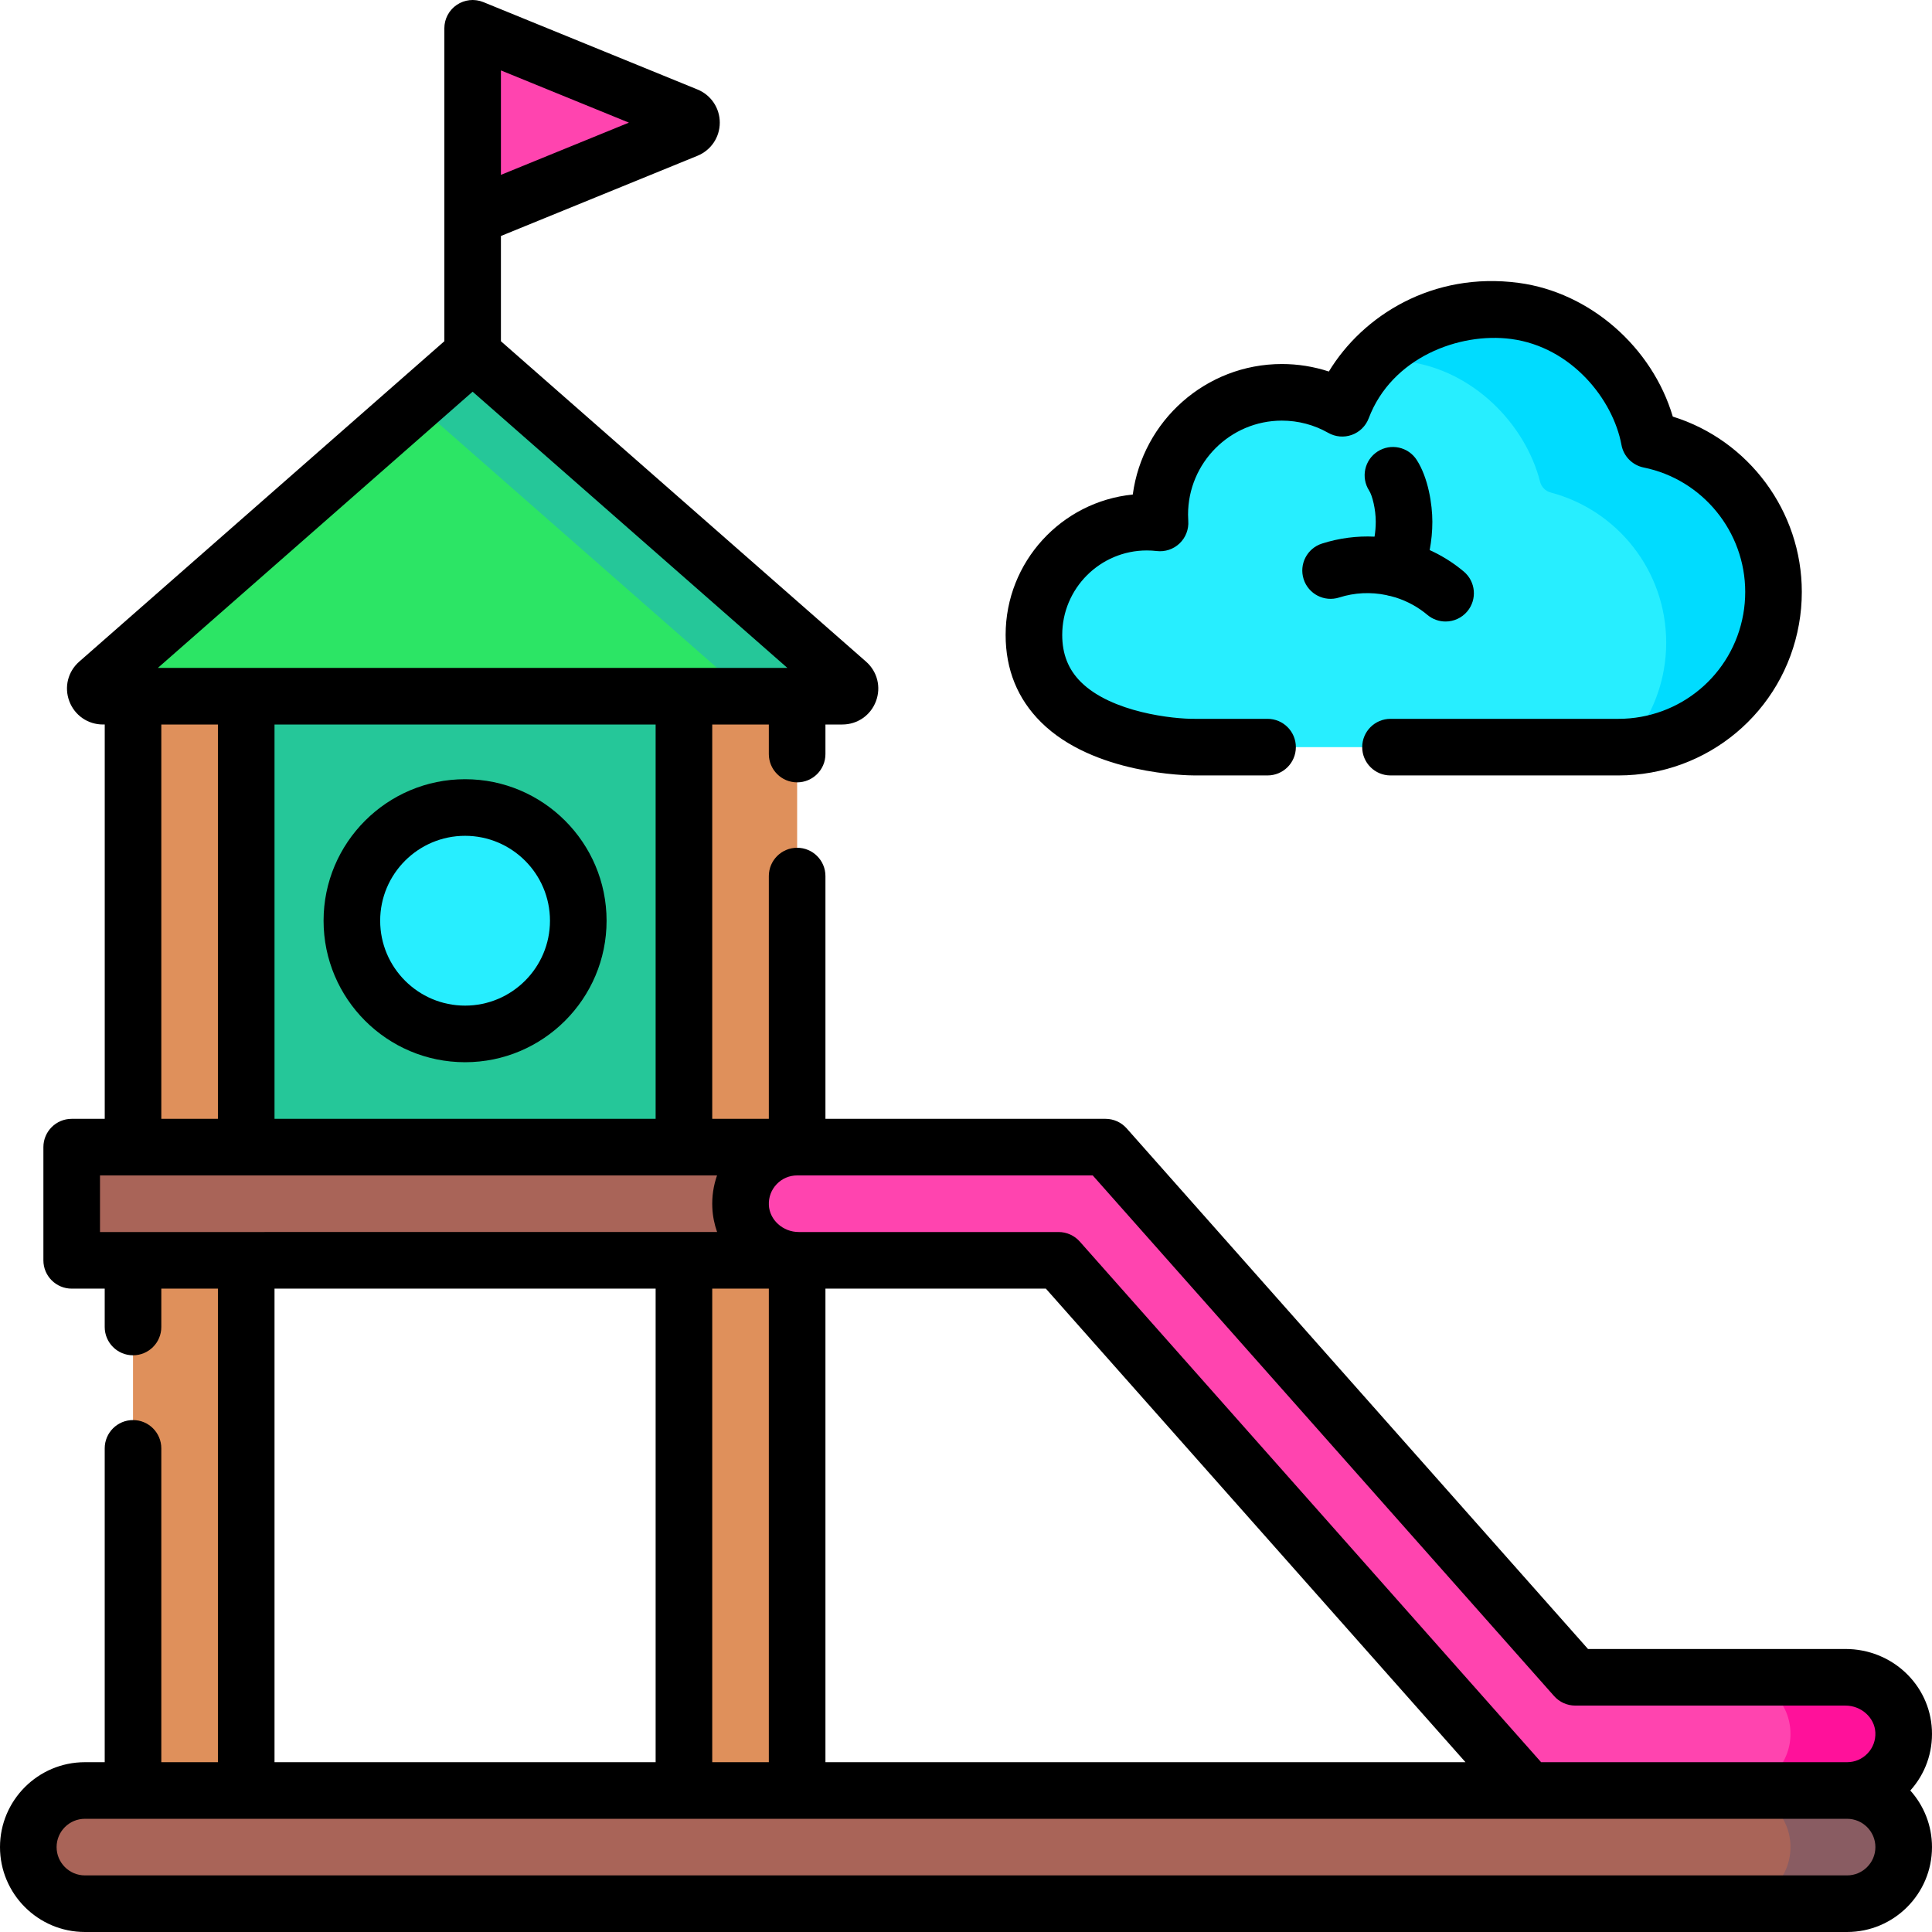 <svg xmlns="http://www.w3.org/2000/svg" xmlns:xlink="http://www.w3.org/1999/xlink" id="Capa_1" x="0px" y="0px" viewBox="0 0 512.001 512.001" style="enable-background:new 0 0 512.001 512.001;" xml:space="preserve">
<rect x="65.25" y="184.5" style="fill:#25C799;" width="116" height="119.5"></rect>
<g>
	<rect x="35.25" y="184.5" style="fill:#DF905B;" width="30" height="290"></rect>
	<rect x="181.25" y="184.5" style="fill:#DF905B;" width="30" height="290"></rect>
</g>
<path style="fill:#A96458;" d="M489.5,504.5h-467c-8.284,0-15-6.716-15-15l0,0c0-8.284,6.716-15,15-15h467c8.284,0,15,6.716,15,15  l0,0C504.5,497.785,497.784,504.5,489.5,504.5z"></path>
<path style="fill:#895C62;" d="M489.5,474.5h-30c8.284,0,15,6.716,15,15s-6.716,15-15,15h30c8.284,0,15-6.716,15-15  S497.784,474.5,489.5,474.5z"></path>
<path style="fill:#2CE565;" d="M223.22,184.5H27.28c-1.867,0-2.74-2.298-1.34-3.526l97.97-85.97c0.766-0.672,1.915-0.672,2.681,0  l97.97,85.97C225.96,182.203,225.087,184.5,223.22,184.5z"></path>
<path style="fill:#25C799;" d="M224.56,180.974l-97.97-85.97c-0.766-0.672-1.915-0.672-2.681,0l-13.66,11.986l84.31,73.984  c1.4,1.228,0.526,3.526-1.34,3.526h30C225.087,184.5,225.96,182.203,224.56,180.974z"></path>
<g>
	<path style="fill:#27EEFF;" d="M153.25,244c0,16.57-13.43,30-30,30c-10.5,0-19.75-5.4-25.1-13.58c-3.08-4.69-4.88-10.29-4.9-16.31   V244c0-16.57,13.43-30,30-30h0.12c6.02,0.02,11.62,1.82,16.3,4.9C147.85,224.24,153.25,233.49,153.25,244z"></path>
	<path style="fill:#27EEFF;" d="M470,156.867c0,2.469-0.215,4.89-0.637,7.238C465.948,183.37,449.135,198,428.902,198H316.703   c0,0-42.703,0.249-42.703-29.739c0-16.504,13.39-29.883,29.916-29.883c1.188,0,2.356,0.067,3.505,0.206   c-0.053-0.729-0.077-1.467-0.077-2.21c0-17.894,14.496-32.404,32.373-32.404c5.818,0,11.273,1.534,15.99,4.223   c6.034-15.939,24.395-28.632,45.758-25.794c18.327,2.435,32.66,18.134,35.615,34.144C455.863,120.34,470,136.95,470,156.867z"></path>
</g>
<g>
	<path style="fill:#00DCFF;" d="M437.081,116.543c-2.955-16.01-17.288-31.709-35.615-34.144   c-15.236-2.024-28.94,3.854-37.739,13.173c3.014-0.225,6.124-0.154,9.301,0.268c17.432,2.316,31.251,16.632,35.102,31.803   c0.359,1.413,1.445,2.515,2.854,2.887c17.603,4.652,30.578,20.697,30.578,39.778c0,2.469-0.215,4.89-0.637,7.238   c-1.378,7.776-4.942,14.796-10.03,20.404c19.335-0.924,35.166-15.217,38.468-33.845c0.422-2.349,0.637-4.77,0.637-7.238   C470,136.95,455.863,120.34,437.081,116.543z"></path>
	<path style="fill:#00DCFF;" d="M278.984,152.025c-0.006-0.087-0.004-0.177-0.009-0.265c-0.055,0.082-0.106,0.167-0.16,0.25   C278.871,152.017,278.928,152.018,278.984,152.025z"></path>
</g>
<path style="fill:#FF44AF;" d="M125.25,57.5v-50l56.743,23.154c1.676,0.684,1.676,3.009,0,3.692L125.25,57.5z"></path>
<rect x="19" y="304" style="fill:#A96458;" width="210" height="30"></rect>
<path style="fill:#FF44AF;" d="M489.5,474.5h-84.463L280.537,334h-68.863c-8.077,0-15.027-6.207-15.407-14.275  C195.861,311.112,202.725,304,211.25,304h81.713l124.501,140.5h71.613c8.077,0,15.027,6.207,15.407,14.275  C504.889,467.389,498.025,474.5,489.5,474.5z"></path>
<path style="fill:#FF119A;" d="M489.5,444.5h-30c8.284,0,15,6.716,15,15s-6.716,15-15,15h30c8.284,0,15-6.716,15-15  S497.784,444.5,489.5,444.5z"></path>
<path d="M123.25,281.5c20.678,0,37.5-16.822,37.5-37.5s-16.822-37.5-37.5-37.5s-37.5,16.822-37.5,37.5S102.572,281.5,123.25,281.5z   M123.25,221.5c12.407,0,22.5,10.093,22.5,22.5c0,12.407-10.093,22.5-22.5,22.5s-22.5-10.093-22.5-22.5  C100.75,231.593,110.843,221.5,123.25,221.5z"></path>
<path d="M316.614,205.5c0.039,0,0.068,0,0.089,0h19.214c4.142,0,7.5-3.358,7.5-7.5s-3.358-7.5-7.5-7.5h-19.258  c-5.615,0.065-22.059-1.658-30.218-9.77c-3.325-3.305-4.941-7.384-4.941-12.47c0-12.342,10.056-22.383,22.416-22.383  c0.897,0,1.773,0.051,2.604,0.152c2.227,0.269,4.454-0.47,6.075-2.016c1.623-1.546,2.468-3.736,2.307-5.971  c-0.038-0.523-0.057-1.084-0.057-1.668c0-13.732,11.158-24.904,24.873-24.904c4.314,0,8.559,1.12,12.275,3.239  c1.905,1.086,4.189,1.284,6.253,0.542c2.063-0.742,3.699-2.351,4.475-4.402c6.095-16.098,24.006-22.844,37.756-21.015  c16.012,2.127,27.009,16.051,29.228,28.071c0.556,3.012,2.887,5.384,5.89,5.99c15.59,3.151,26.905,17.018,26.905,32.972  c0,2.005-0.175,3.995-0.521,5.929c-2.845,16.053-16.756,27.704-33.077,27.704H368.5c-4.142,0-7.5,3.358-7.5,7.5s3.358,7.5,7.5,7.5  h60.402c23.607,0,43.729-16.858,47.844-40.071c0.5-2.791,0.754-5.672,0.754-8.563c0-21.415-14.115-40.231-34.19-46.463  c-5.445-18.367-21.93-32.925-40.856-35.439c-22.82-3.03-41.341,8.714-50.294,23.494c-3.996-1.311-8.2-1.988-12.441-1.988  c-20.187,0-36.917,15.09-39.521,34.591c-18.893,1.87-33.697,17.84-33.697,37.2c0,9.155,3.151,16.929,9.365,23.107  C289.794,205.217,314.668,205.501,316.614,205.5z"></path>
<path d="M350.341,144.054c-3.946,1.26-6.123,5.48-4.863,9.426s5.479,6.123,9.426,4.863c4.079-1.302,8.36-1.502,12.518-0.63  c0.362,0.115,0.727,0.197,1.094,0.254c0.449,0.115,0.898,0.229,1.342,0.37c3.111,0.986,5.943,2.54,8.419,4.617  c1.405,1.179,3.116,1.755,4.817,1.755c2.14,0,4.266-0.911,5.749-2.679c2.663-3.173,2.249-7.903-0.924-10.566  c-2.755-2.312-5.785-4.209-9.038-5.689c0.469-2.462,0.71-4.972,0.71-7.517c0-4.579-1.083-11.611-4.137-16.359  c-2.241-3.484-6.883-4.491-10.365-2.251c-3.484,2.241-4.492,6.881-2.251,10.365c0.847,1.316,1.753,4.943,1.753,8.245  c0,1.339-0.11,2.661-0.317,3.962C359.592,141.994,354.89,142.601,350.341,144.054z"></path>
<path d="M511.975,458.423C511.409,446.41,501.351,437,489.076,437h-68.238L298.576,299.026c-1.423-1.606-3.467-2.526-5.613-2.526  H218.75l0,0v-64.333c0-4.142-3.358-7.5-7.5-7.5s-7.5,3.358-7.5,7.5V296.5h-15V192h15v7.833c0,4.142,3.358,7.5,7.5,7.5  s7.5-3.358,7.5-7.5V192h4.47c4.006,0,7.505-2.42,8.916-6.165c1.409-3.739,0.377-7.86-2.628-10.499L132.75,90.431V62.54l52.076-21.25  c3.599-1.468,5.924-4.918,5.924-8.791s-2.325-7.323-5.923-8.791l-56.64-23.112c-0.016-0.007-0.031-0.013-0.047-0.019l-0.056-0.023  c-0.027-0.011-0.055-0.017-0.081-0.027c-0.231-0.091-0.468-0.171-0.71-0.239c-0.075-0.021-0.15-0.039-0.225-0.058  c-0.201-0.05-0.405-0.092-0.613-0.126c-0.086-0.014-0.172-0.029-0.259-0.039c-0.204-0.026-0.41-0.04-0.618-0.049  c-0.081-0.004-0.161-0.011-0.241-0.012c-0.029,0-0.057-0.004-0.086-0.004c-0.556,0-1.097,0.065-1.618,0.18  c-0.053,0.012-0.104,0.027-0.156,0.04c-0.227,0.055-0.45,0.12-0.669,0.195c-0.067,0.023-0.134,0.048-0.201,0.073  c-0.21,0.079-0.415,0.168-0.616,0.265c-0.06,0.029-0.121,0.056-0.18,0.087c-0.509,0.263-0.983,0.582-1.415,0.95  c-0.065,0.055-0.126,0.115-0.189,0.172c-0.146,0.133-0.287,0.271-0.422,0.414c-0.065,0.069-0.128,0.138-0.19,0.209  c-0.137,0.157-0.266,0.321-0.389,0.49c-0.041,0.056-0.085,0.109-0.124,0.166c-0.161,0.232-0.31,0.473-0.444,0.724  c-0.009,0.017-0.017,0.036-0.026,0.053c-0.121,0.23-0.229,0.468-0.326,0.712c-0.026,0.067-0.049,0.134-0.074,0.202  c-0.073,0.2-0.138,0.403-0.194,0.61c-0.021,0.079-0.042,0.159-0.061,0.239c-0.048,0.206-0.086,0.415-0.117,0.627  c-0.011,0.076-0.026,0.152-0.035,0.229c-0.033,0.284-0.054,0.572-0.054,0.864v50v32.931l-96.758,84.907  c-3.005,2.638-4.036,6.758-2.627,10.498c1.411,3.745,4.91,6.165,8.916,6.165h0.47v104.5H19c-4.142,0-7.5,3.358-7.5,7.5v30  c0,4.142,3.358,7.5,7.5,7.5h8.75v10.167c0,4.142,3.358,7.5,7.5,7.5s7.5-3.358,7.5-7.5V341.5h15V467h-15v-83.167  c0-4.142-3.358-7.5-7.5-7.5s-7.5,3.358-7.5,7.5V467H22.5C10.093,467,0,477.093,0,489.5S10.093,512,22.5,512h467  c12.407,0,22.5-10.093,22.5-22.5c0-5.756-2.175-11.012-5.743-14.995C510.226,470.082,512.256,464.401,511.975,458.423z   M289.588,311.5L411.85,449.474c1.423,1.606,3.467,2.526,5.613,2.526h71.613c4.179,0,7.73,3.197,7.915,7.128  c0.098,2.08-0.635,4.05-2.063,5.547c-1.43,1.499-3.358,2.325-5.428,2.325h-81.088L286.15,329.026  c-1.423-1.606-3.467-2.526-5.613-2.526H229h-17.326c-4.179,0-7.73-3.197-7.915-7.128c-0.098-2.08,0.635-4.05,2.063-5.547  c1.43-1.499,3.358-2.325,5.428-2.325l0,0H289.588z M188.75,341.5h15V467h-15V341.5z M218.75,341.5L218.75,341.5h58.412L388.37,467  H218.75V341.5z M173.75,296.5h-101V192h101V296.5z M132.75,46.34V18.661L166.666,32.5L132.75,46.34z M125.25,103.806L208.661,177  l0,0H41.839l0,0L125.25,103.806z M42.75,192h15v104.5h-15V192z M26.5,311.5L26.5,311.5h163.527l0,0  c-0.955,2.708-1.391,5.605-1.251,8.578c0.106,2.247,0.544,4.402,1.267,6.422H26.5V311.5z M72.75,341.5h101V467h-101V341.5z   M489.5,482c4.136,0,7.5,3.364,7.5,7.5s-3.364,7.5-7.5,7.5h-467c-4.136,0-7.5-3.364-7.5-7.5s3.364-7.5,7.5-7.5H489.5"></path>
<g>
</g>
<g>
</g>
<g>
</g>
<g>
</g>
<g>
</g>
<g>
</g>
<g>
</g>
<g>
</g>
<g>
</g>
<g>
</g>
<g>
</g>
<g>
</g>
<g>
</g>
<g>
</g>
<g>
</g>
</svg>